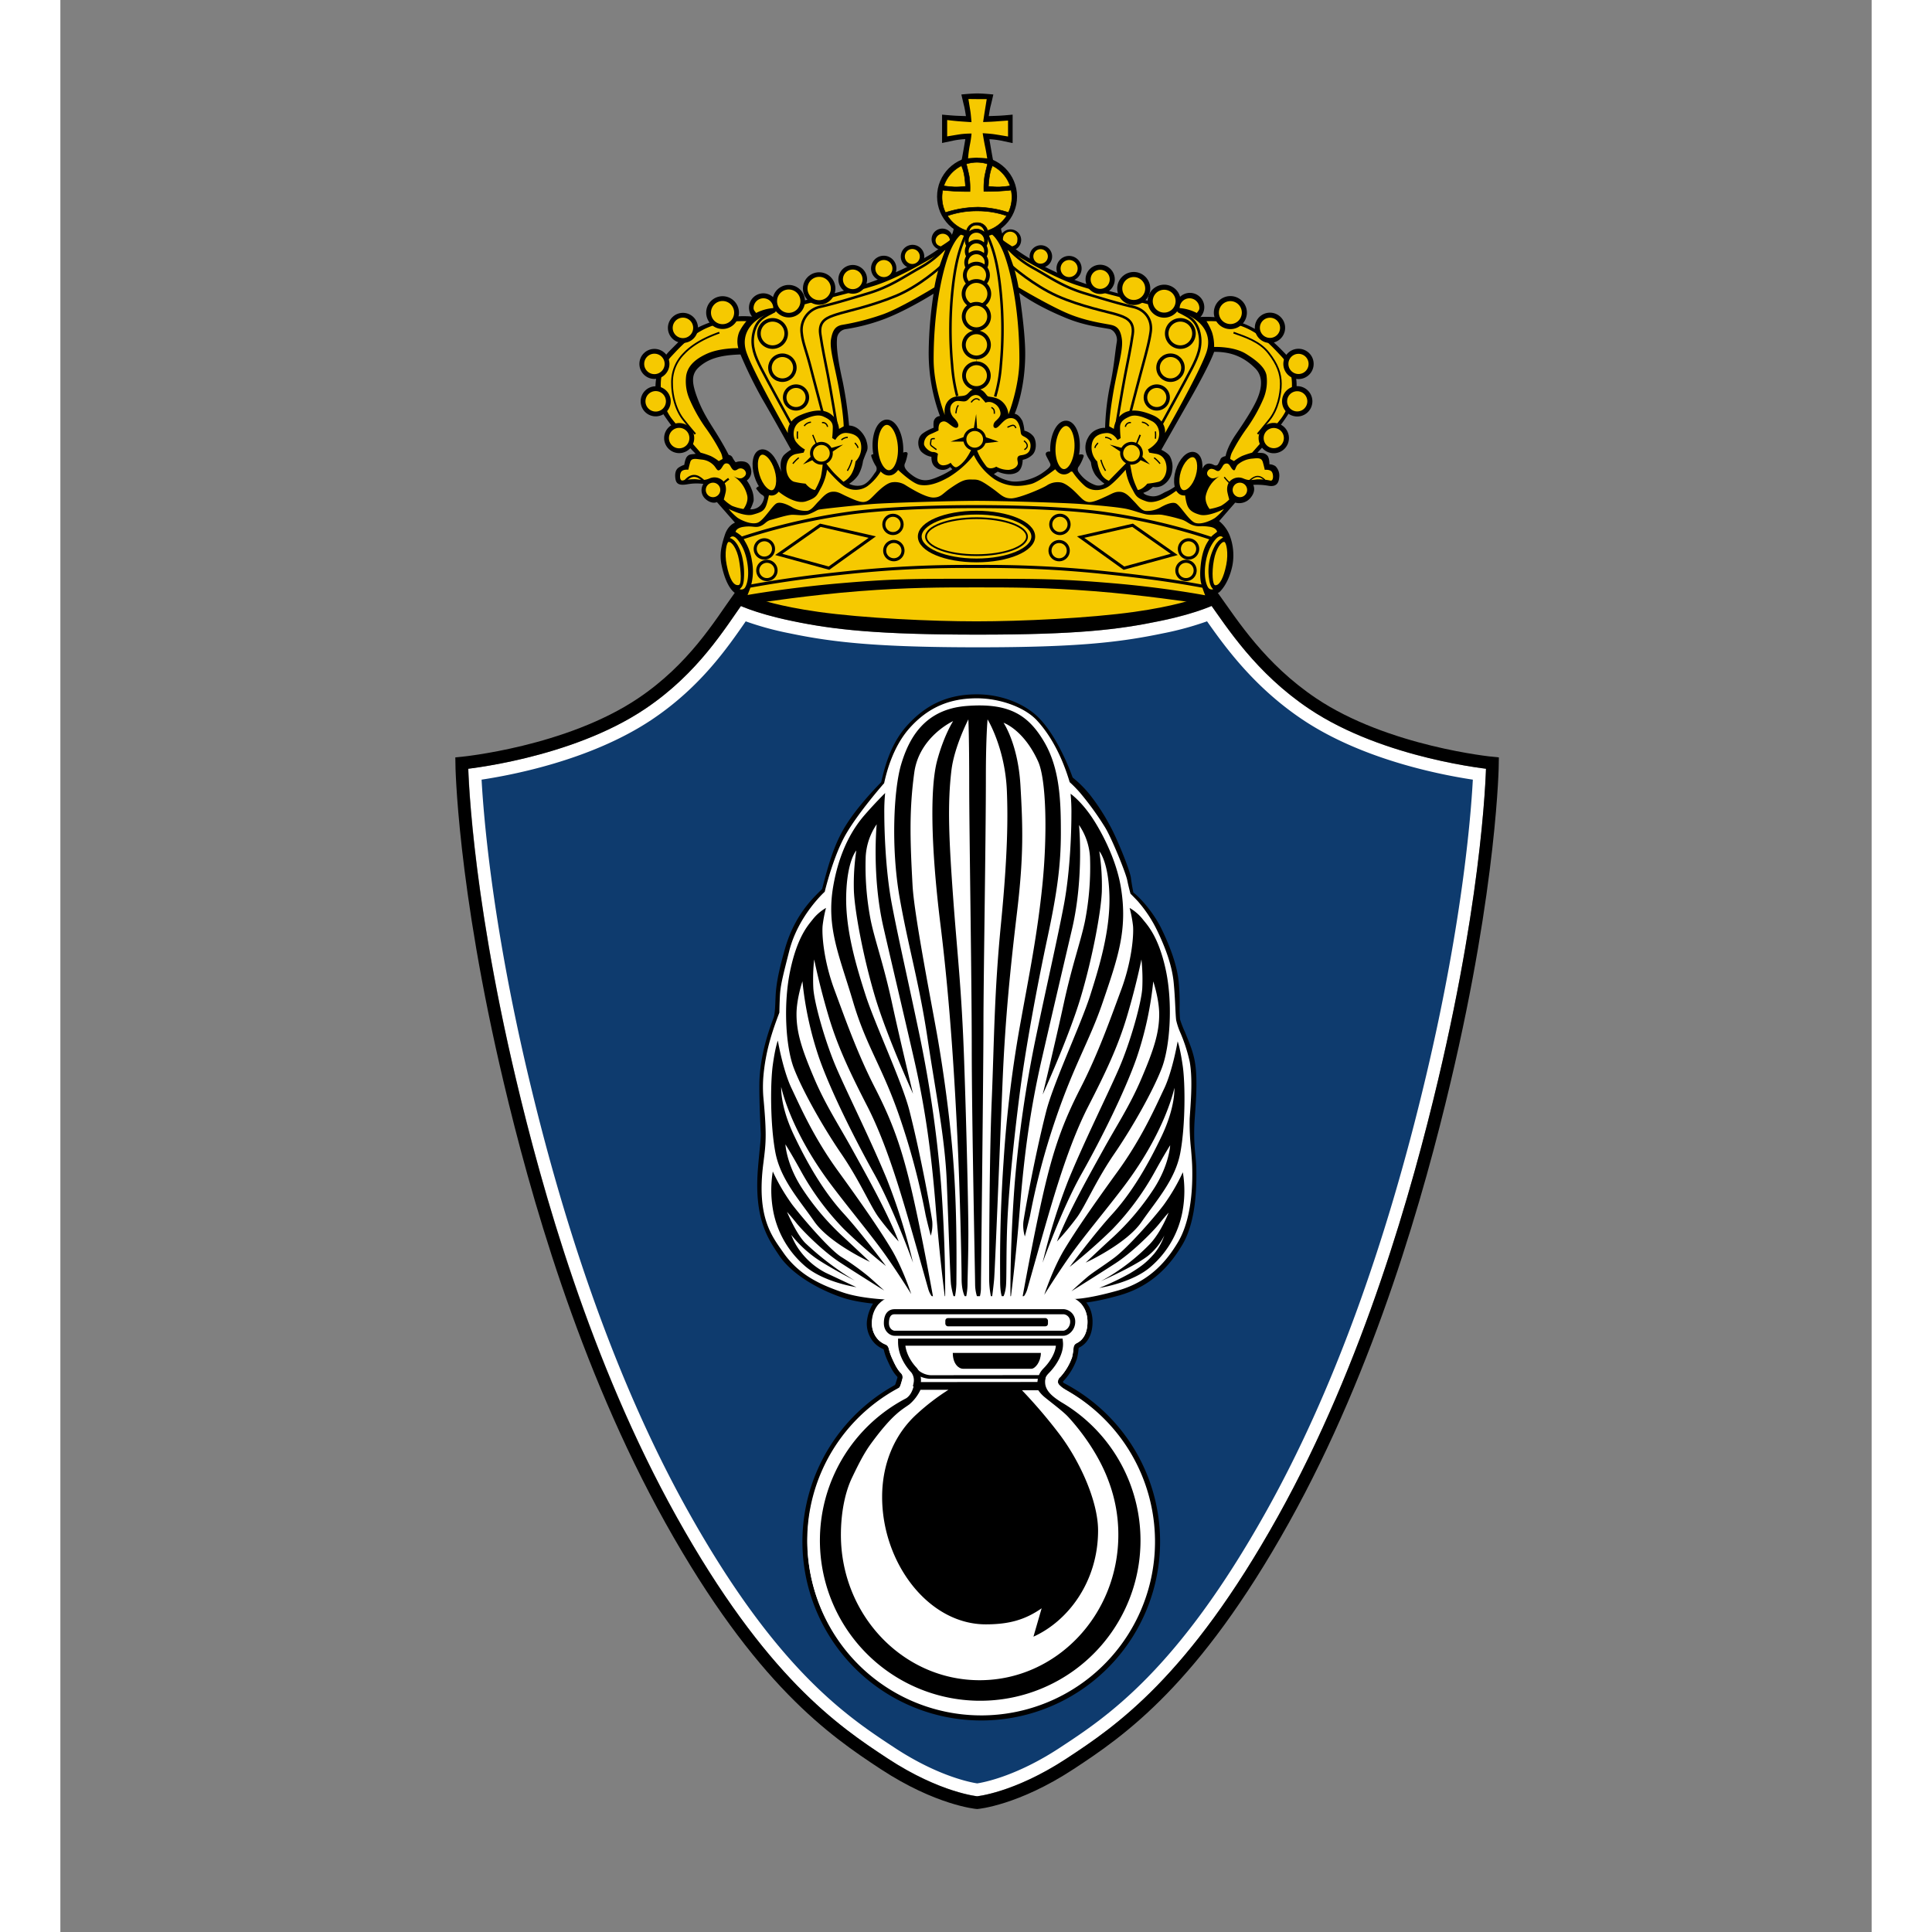 <?xml version="1.0" encoding="UTF-8" standalone="no"?>
<svg xmlns="http://www.w3.org/2000/svg" data-name="art 1" height="830" id="art_1" viewBox="150 100 750 800" width="830">
  <rect x="150" y="100" width="750" height="800" fill="#808080" stroke="none"/>
  <defs>
    <style>.cls-1,.cls-3,.cls-4,.cls-6{fill:#fff;}.cls-2{fill:#0e3b6e;}.cls-2,.cls-3,.cls-5{stroke:#fff;}.cls-2,.cls-5{stroke-width:5.25px;}.cls-23,.cls-24,.cls-3{stroke-width:0.52px;}.cls-10,.cls-11,.cls-12,.cls-14,.cls-15,.cls-16,.cls-17,.cls-18,.cls-19,.cls-20,.cls-21,.cls-22,.cls-23,.cls-24,.cls-25,.cls-26,.cls-27,.cls-28,.cls-29,.cls-30,.cls-4,.cls-6,.cls-7,.cls-8{stroke:#000;}.cls-25,.cls-4,.cls-6{stroke-width:2.1px;}.cls-13,.cls-20,.cls-21,.cls-22,.cls-23,.cls-28,.cls-30,.cls-5,.cls-7,.cls-8{fill:none;}.cls-5,.cls-6,.cls-7,.cls-8{stroke-linecap:square;stroke-miterlimit:2;}.cls-7{stroke-width:2.94px;}.cls-8{stroke-width:5.25px;}.cls-10,.cls-11,.cls-12,.cls-14,.cls-15,.cls-16,.cls-17,.cls-18,.cls-19,.cls-24,.cls-25,.cls-26,.cls-27,.cls-29,.cls-9{fill:#f6c900;}.cls-10,.cls-30{stroke-width:1.41px;}.cls-11{stroke-width:0.21px;}.cls-12{stroke-width:1.57px;}.cls-14{stroke-width:0;}.cls-15{stroke-width:1.89px;}.cls-16{stroke-width:1.47px;}.cls-17{stroke-width:1.99px;}.cls-18,.cls-28{stroke-width:1.26px;}.cls-19,.cls-20{stroke-width:1.05px;}.cls-21,.cls-29{stroke-width:0.73px;}.cls-22{stroke-width:0.84px;}.cls-26{stroke-width:2.2px;}.cls-27{stroke-width:0.64px;}</style>
  </defs>
  <title>KMar</title>
  <circle cx="529.58" cy="181.4" r="16.56"/>
  <path d="M510.76,199.09a4.42,4.42,0,1,1,4.41,4.41A4.42,4.42,0,0,1,510.76,199.09Z"/>
  <path d="M498,206.24a4.86,4.86,0,1,1,4.86,4.86A4.87,4.87,0,0,1,498,206.24Z"/>
  <path d="M485.68,211.14a5.25,5.25,0,1,1,5.25,5.25A5.26,5.26,0,0,1,485.68,211.14Z"/>
  <path d="M435.14,227.4a5.94,5.94,0,1,1,5.94,5.94A5.93,5.93,0,0,1,435.14,227.4Z"/>
  <path d="M543.44,203.78a4.4,4.4,0,1,1,4.4-4.39A4.4,4.4,0,0,1,543.44,203.78Z"/>
  <path d="M556,210.87a4.66,4.66,0,1,1,4.66-4.65A4.66,4.66,0,0,1,556,210.87Z"/>
  <path d="M567.68,216.37a5.2,5.2,0,1,1,5.19-5.2A5.2,5.2,0,0,1,567.68,216.37Z"/>
  <path d="M617.74,233.15a5.94,5.94,0,1,1,5.93-5.93A5.93,5.93,0,0,1,617.74,233.15Z"/>
  <path class="cls-1" d="M624.73,298.77a7.59,7.59,0,0,0-2,3.71,15.62,15.62,0,0,0-.83,5.38,9.82,9.82,0,0,0,1.74,3.67s-5.59-.7-5.5-5.11c0-.95.13-1.18,1-1.71s1.58-1.7,2.1-2.23-1.83-1.27-1.83-1.27a31.37,31.37,0,0,0,2.62-6.29A4.64,4.64,0,0,0,624.73,298.77Z"/>
  <path class="cls-1" d="M453.69,301.85a18.46,18.46,0,0,0,4,.59s1.83,2,2.62,2.1S459,306,456.58,306c-2,0-3.87-1.18-4.79-1.57a11.87,11.87,0,0,1-3.19-2.15,11.72,11.72,0,0,0,.31-1.92,13.05,13.05,0,0,0-.33-4.26C449.3,300,451.18,301,453.69,301.85Z"/>
  <path d="M523.29,358.76c-19.24,0-25.89,1-49-2.1-28.33-3.85-39.18-7.7-39.18-7.7l-5.6-3.32s-3.67-1.68-5.75-11.78c-.91-4.46,0-8.16,1.38-12.36s4.2-5.07,4.2-5.07l-7.48-8.53c-1.44.66-3.36,0-4.81-1.35a4.83,4.83,0,0,1-.79-6.17,21.28,21.28,0,0,0-6.51.13c-3.85.7-4.79-.4-5.07-2.27-.35-2.27.17-3.76,1.22-4.55a9.55,9.55,0,0,1,2.45-1.22s.31-2.58,1.22-3.5,1.4-.79,3.5-1.05a112.15,112.15,0,0,1-13.64-16.79c-5-7.52-3.61-19.39,2.89-25.89,6.29-6.29,8.65-9.18,19.15-12.59a38.62,38.62,0,0,1,16.44-1.4s0-2.19,15-5.68c11.71-2.73,28.34-5.78,46.88-14.61,17-8.08,19.24-12.59,19.94-15.39s3.15-26.94,3.15-26.94v-.87c.43-1.66,1.84-10.15,1.84-10.15a31.6,31.6,0,0,0-4.9.6l-4.73,1V147.47s3.69.34,5.33.43,4.55.17,4.55.17-.43-2.92-.77-4.21-1.12-4.73-1.12-4.73,4-.43,6.62-.43,6.62.43,6.62.43-.77,3.44-1.12,4.73-.77,4.21-.77,4.21,2.92-.09,4.55-.17,5.33-.43,5.33-.43v11.78l-4.72-1a31.6,31.6,0,0,0-4.9-.6s1.39,8.49,1.83,10.15v.87s2.45,24.14,3.15,26.94,2.61,7.16,19.41,15.57c16.09,8,31,10.67,48.8,15.21,15,3.82,13.65,4.9,13.65,4.9a44.71,44.71,0,0,1,16.79,2.1c9.09,3.15,14.51,8.48,19,13.2s6.83,15.48,1.58,24.14c-4.69,7.74-13.21,16.71-13.21,16.71,1.7.21,2.74-.16,4.07,1.18.92.92.88,3.63.88,3.63a4.71,4.71,0,0,1,2.49.78,5.44,5.44,0,0,1,1.57,4.59c-.17,1.93-.83,4.1-4.33,3.55a27.74,27.74,0,0,0-6.43-.4c.79,1.71.4,3.81-1.53,5.82a6.1,6.1,0,0,1-5.94,1.53l-6.65,7.65a14.59,14.59,0,0,1,4.5,6.3,23,23,0,0,1,1,12.07c-1.66,8-5.46,11.1-5.46,11.1l-2.49,1.32s-13.56,5.86-41.2,9.7-37.43,1.84-56.67,1.84ZM491.45,232A79.79,79.79,0,0,1,475,236.32a4.21,4.21,0,0,0-3.41,3.94c-.34,4.07.61,9.88,2.36,17.75a166,166,0,0,1,2.63,18.19,6.6,6.6,0,0,1,4,1.58,10.93,10.93,0,0,1,3,4.19c.7,2.1.88,3.68.35,4.9-1,2.3-1.57,4-1.57,4a16.23,16.23,0,0,1-1.93,5.78,12.31,12.31,0,0,1-3.84,3.67,7.8,7.8,0,0,0,5.11.66c2.93-.66,5-4.51,5.73-5.38a2.21,2.21,0,0,0,.35-2.45,16.76,16.76,0,0,1-1.92-4c-.51-1.41,1.05-1,1.92-.88a31.49,31.49,0,0,1-.18-6.82c.35-3.67.88-4.37,2.28-6.12s3.23-1.5,4.72-.18a10.92,10.92,0,0,1,3.5,6.12,47.74,47.74,0,0,1,.52,6.3c1.05-.52,2.63-.7,2.1.88a17.54,17.54,0,0,1-.87,3.14c-.53,1.05-.86,2.38,2.71,5.08,4.63,3.5,7.7,2.18,12.07.26a35.73,35.73,0,0,0,4.72-2.62l-.92-.92a4.59,4.59,0,0,1-6,.13c-1.52-1.12-1.75-2.8-1.75-4.37a7.79,7.79,0,0,1-4.16-2.1c-1.44-1.45-2.13-5.51.49-7.52a19.2,19.2,0,0,1,4.59-2.41s-.26-2.41.26-3.28a2.81,2.81,0,0,1,2.36-1.57,75.12,75.12,0,0,1-4.66-27.38,171.14,171.14,0,0,1,2-23.26S500.87,228.38,491.45,232Zm55.62-10.67s2.45,15.57,2.45,25c0,15.48-4.37,25-4.37,25,1.75.35,2.67,2.06,3.19,2.93a16.3,16.3,0,0,1,.83,4.07,6.84,6.84,0,0,1,3.68,2.27c1.31,1.58,1.57,5.6-.18,7.53a7.76,7.76,0,0,1-4.2,2.27c0,1.57-.5,4.06-2.1,5.07-3.32,2.1-8.22-.17-8.22-.17l-1.61,1a18.25,18.25,0,0,0,7.21,3c2.57.41,8.31-.26,13-3.54,3.66-2.57,3.45-3.11,2.93-4.16s-1.4-2.62-1.58-3.14c-.52-1.58,1.58-1.75,2.63-1.23a24.14,24.14,0,0,1,.52-6,8.58,8.58,0,0,1,3.67-5.59c1.58-1.23,3-.86,4.2,1.05a8.9,8.9,0,0,1,1.75,5.59,56.88,56.88,0,0,0,0,6.13c.88-.18,3.3-.71,2.8.7a16.76,16.76,0,0,1-1.92,4,1.9,1.9,0,0,0-.18,2.27,14,14,0,0,0,6.82,5.42,4.2,4.2,0,0,0,3.94-.52,16.83,16.83,0,0,1-3.81-3.67,11.49,11.49,0,0,1-1.77-5.08c-.26-.91-1.51-2.14-2-4a8.11,8.11,0,0,1,.79-6.29,7.17,7.17,0,0,1,4.06-3.54,6.83,6.83,0,0,1,3-.53,101.2,101.2,0,0,1,1.92-17c1.75-7.87,2.1-13.7,2.93-18.71.4-2.36-1.18-4.9-3.14-5.25-5.06-.9-11.33-1.66-19-5C552.89,226,547.07,221.28,547.07,221.28Zm63.32,73.42a8.2,8.2,0,0,1-3.85,6.16,5.78,5.78,0,0,1-4.11.7,19.12,19.12,0,0,1-2,1.58,10.56,10.56,0,0,1-2,.87s.44,1,3.2,1.4,4.58-1.14,5.94-1.75a18.36,18.36,0,0,0,4-2.27c.26-.39,0-.79-.18-2.76a10.2,10.2,0,0,1,1-4.32,12.44,12.44,0,0,1,2.8-4.11c1.47-1.56,2.58-2.59,4.55-1.93s1.18.18,1.57,1.75,1.23,5.07,1.23,5.07.69-3.5,3.49-3.15c1.57.2,1.71,1,2.89.66.44-.13,1.09-1.66,1.49-2.58s2.1-1.22,2.1-1.22.43-3.42,4.19-8.92c2.52-3.69,6.67-9.79,8.75-14.43,2.62-5.86,2.1-10.24-.7-13-5.45-5.44-11-6.82-17-6.82,0,0-1.4,4.64-10.14,19.94-4.38,7.66-11.72,20.64-11.72,20.64s2.65,1.22,3.5,2.63A8.94,8.94,0,0,1,610.39,294.7Zm-176.13,4.24a14.51,14.51,0,0,1,1.92,3.5,10.72,10.72,0,0,1,.88,4.9,16.44,16.44,0,0,1-1.4,3.49s4.37.53,5.68-4.41c.24-.92-.13-1.18-1-1.71s-1.57-1.7-2.1-2.23,1.14-1.27,1.14-1.27a14.62,14.62,0,0,0-1.05-3.67,14.9,14.9,0,0,1-.7-5.07l-.35.87a11,11,0,0,1,0-3.14,4.58,4.58,0,0,1,3-3.5c2-.66,3.09.72,4.55,2.27a22.77,22.77,0,0,1,3.76,6.52s-1.31-4.6,1.1-7.18a17.38,17.38,0,0,1,2.84-2.14s-7.61-13.73-12.07-21.34a182.1,182.1,0,0,1-8.85-18.1c-8.53.26-13.37,1.82-17.18,5.23-3.32,3-3,6.58-.64,12.87,2.48,6.49,5.2,10.23,8.35,15.35s4.59,8.13,4.59,8.13a2.09,2.09,0,0,1,1.57,1.05,9.58,9.58,0,0,0,1.31,2,6.75,6.75,0,0,1,3.55-.26c2,.39,2.75,2.1,2.93,3.85A4.47,4.47,0,0,1,434.26,298.94Z"/>
  <path class="cls-2" d="M529.63,841.12c2.62-.36,16.75-2.82,35.61-15.19,19.64-12.89,49.32-32.37,86.62-99.27,27-48.4,49.24-109,66.12-180.21,15.72-66.25,19-111.74,19.63-125.87-12.59-1.74-46.55-7.8-72-24.93-20.15-13.55-32-30.37-39.8-41.53a125.12,125.12,0,0,1-19.87,5.58c-17.77,3.7-35.14,5.71-76,5.71-41.74,0-60-2.1-77.3-5.71a124.76,124.76,0,0,1-19.86-5.57l-.77,1.11c-7.95,11.52-18.84,27.29-38.34,40.41-25.48,17.13-59.44,23.19-72,24.93.66,14.13,3.92,59.62,19.63,125.87,16.88,71.17,39.13,131.81,66.12,180.21,37.3,66.9,67,86.38,86.63,99.27C512.92,838.32,527.06,840.76,529.63,841.12Z"/>
  <path class="cls-3" d="M571.9,637.79a94.44,94.44,0,0,0,16-3.37c13.89-3.92,20.83-13.26,24.84-19.94,4.24-7.07,6.29-17.84,5.94-31.14-.05-2.14-.27-4.78-.5-7.58a98.6,98.6,0,0,1-.55-12.64s0,0,.18-2.61c.41-5.79,1-14.55-.18-20.89a65.93,65.93,0,0,0-3.78-11.77,28.38,28.38,0,0,1-1.81-5.37c-.16-1.22-.24-3-.35-5.26-.14-2.91-.31-6.53-.7-10.49-.75-7.41-3.68-14.8-6.72-21.16a54.24,54.24,0,0,0-7.87-12.07c-.58-.7-3.28-3.41-3.28-3.41s-.78-2.76-1.37-5.68-6.27-17-9.1-21.69a122,122,0,0,0-10.25-14.22,51,51,0,0,0-4.46-4.59c-3.54-11.93-8.68-20.32-13.62-25.62s-15.06-9.1-24.84-9.1c-11,0-20.06,3.59-27.91,12.42-7,7.92-9.56,18.62-10.46,22.74-.43.47-10.67,12.17-15.85,21.16s-8.61,23.19-8.75,23.79h0s-10.94,9.8-14.68,24.46c-2.42,9.48-3.4,13.36-3.75,17-.25,2.59-.35,8.57-.35,8.57-3,7.87-5.77,16.09-6.65,26.79a54.13,54.13,0,0,0,0,8c1.57,16.75,1,19.63,0,27.77-2.9,22.47,3.73,30.23,8.29,36.82,6.67,9.62,16,13.49,24.49,16.44A66.44,66.44,0,0,0,489.53,638l-1.27,1.1a16.12,16.12,0,0,0-3.3,8.57,10.78,10.78,0,0,0,3,7.9,9.85,9.85,0,0,0,3.08,2.06,1.55,1.55,0,0,1,.92,1.06,21,21,0,0,0,1.17,3.59c1.14,2.57,2.31,5.22,4.08,7a1.56,1.56,0,0,1,.36,1.59l-.35,1.13c-.43,1.44-.57,1.87-.93,2.24a1.53,1.53,0,0,1-.38.29,73,73,0,1,0,69.06-.92,1.57,1.57,0,0,1-.27-2.61l.21-.18-.12.11a24.93,24.93,0,0,0,5.1-8.55,22.56,22.56,0,0,0,.66-4.05,1.56,1.56,0,0,1,.86-1.26,8.52,8.52,0,0,0,2.07-1.49c1.89-1.89,2.85-4.65,2.85-8.2a13,13,0,0,0-1.19-5.57,19.18,19.18,0,0,0-2.42-3.39Z"/>
  <path class="cls-4" d="M572.74,638.4a19.18,19.18,0,0,1,2.42,3.39,13,13,0,0,1,1.19,5.57c0,3.55-1,6.31-2.85,8.2a8.52,8.52,0,0,1-2.07,1.49,1.56,1.56,0,0,0-.86,1.26,22.56,22.56,0,0,1-.66,4.05,24.93,24.93,0,0,1-5.1,8.55l.12-.11-.21.18a1.57,1.57,0,0,0,.27,2.61,73,73,0,1,1-69.06.92,1.53,1.53,0,0,0,.38-.29c.36-.37.5-.8.93-2.24l.35-1.13a1.56,1.56,0,0,0-.36-1.59c-1.77-1.81-2.94-4.46-4.08-7a21,21,0,0,1-1.17-3.59,1.55,1.55,0,0,0-.92-1.06,9.85,9.85,0,0,1-3.08-2.06,10.78,10.78,0,0,1-3-7.9,16.12,16.12,0,0,1,3.3-8.57"/>
  <rect class="cls-1" height="7" width="71.01" x="495.74" y="650.16"/>
  <path d="M557.92,669.4c-1,1.05,2.16,1.4,2.51,3.5s3.22,4.17,5.6,5.68c5.77,3.68,14.66,8.85,22.39,20.9,10.14,15.83,13.78,25,12,48.89-1,13.91-11.54,30.7-25.19,43.55s-33.06,15.48-45.39,15.48-36.2-6.29-48.27-20.72S461.35,757,461.35,740a70.64,70.64,0,0,1,14.43-43c10-12.86,19.15-17.06,21.51-18.37s3.41-5,3.94-7.08c.35-1.42.18-5.3,2.82-5.42a8.69,8.69,0,0,0,6.29,3.32Z"/>
  <path class="cls-1" d="M569.32,637.92s5.12.3,18.61-3.5c13.89-3.92,20.83-13.26,24.84-19.94,4.24-7.07,6.29-17.84,5.94-31.14-.05-2.14-.27-4.78-.5-7.58a98.6,98.6,0,0,1-.55-12.64s0,0,.18-2.61c.41-5.79,1-14.55-.18-20.89a65.93,65.93,0,0,0-3.78-11.77,28.38,28.38,0,0,1-1.81-5.37c-.16-1.22-.24-3-.35-5.26-.14-2.91-.31-6.53-.7-10.49-.75-7.41-3.68-14.8-6.72-21.16a54.24,54.24,0,0,0-7.87-12.07c-.58-.7-3.28-3.41-3.28-3.41s-.78-2.76-1.37-5.68-6.27-17-9.1-21.69a122,122,0,0,0-10.25-14.22,51,51,0,0,0-4.46-4.59c-3.54-11.93-8.68-20.32-13.62-25.62s-15.06-9.1-24.84-9.1c-11,0-20.06,3.59-27.91,12.42-7,7.92-9.56,18.62-10.46,22.74-.43.47-10.67,12.17-15.85,21.16s-8.61,23.19-8.75,23.79h0s-10.94,9.8-14.68,24.46c-2.42,9.48-3.4,13.36-3.75,17-.25,2.59-.35,8.57-.35,8.57-3,7.87-5.77,16.09-6.65,26.79a54.13,54.13,0,0,0,0,8c1.57,16.75,1,19.63,0,27.77-2.9,22.47,3.73,30.23,8.29,36.82,6.67,9.62,16,13.49,24.49,16.44,9,3.11,22.18,3.15,22.74,3.15"/>
  <path d="M465.43,468.08c2.62-10.32,4.95-18,8.92-24.84,5.3-9.18,15.11-18.88,15.54-19.36,1.07-4.59,3.36-15.18,10.43-23.14,8.28-9.31,17.55-13.23,29.19-13.23,10.32,0,20,4,25.64,9.73,8.58,8.75,14,24.71,14,24.71a46,46,0,0,1,7.21,7.21,86.72,86.72,0,0,1,8.09,12.42c2.92,5.17,8.42,18.65,8.84,21.95.34,2.76,1,6,1,6a39.25,39.25,0,0,1,3.94,3.8,52.46,52.46,0,0,1,7.3,10.42c3.2,6.47,6.76,15,7.53,22.73a91,91,0,0,1,.39,10.4,50.8,50.8,0,0,0,.18,5.25,43.28,43.28,0,0,0,2.05,5.25c1.35,3.41,3.15,7.31,4,11.8,1.25,6.62.62,15.54.2,21.44l-.17,2.53a86.19,86.19,0,0,0,0,12.28c.23,2.83.58,5.62.64,7.82.36,13.7-1.38,24.86-5.82,32.27-4.2,7-11.46,16.76-26.07,20.88-13.84,3.9-19,3.24-19.27,3.23l.09-1.75s5.12.3,18.61-3.5c13.89-3.92,20.83-13.26,24.84-19.94,4.24-7.07,6.29-17.84,5.94-31.14-.05-2.14-.27-4.78-.5-7.58a98.6,98.6,0,0,1-.55-12.64s0,0,.18-2.61c.41-5.79,1-14.55-.18-20.89a65.93,65.93,0,0,0-3.78-11.77,28.38,28.38,0,0,1-1.81-5.37c-.16-1.22-.24-3-.35-5.26-.14-2.91-.31-6.53-.7-10.49-.75-7.41-3.68-14.8-6.72-21.16a54.24,54.24,0,0,0-7.87-12.07c-.58-.7-3.28-3.41-3.28-3.41s-.78-2.76-1.37-5.68-6.27-17-9.1-21.69a122,122,0,0,0-10.25-14.22,51,51,0,0,0-4.46-4.59c-3.54-11.93-8.68-20.32-13.62-25.62s-15.06-9.1-24.84-9.1c-11,0-20.06,3.59-27.91,12.42-7,7.92-9.56,18.62-10.46,22.74-.43.47-10.67,12.17-15.85,21.16s-8.61,23.19-8.75,23.79h0s-10.94,9.8-14.68,24.46c-2.42,9.48-3.4,13.36-3.75,17-.25,2.59-.35,8.57-.35,8.57-3,7.87-5.77,16.09-6.65,26.79a54.13,54.13,0,0,0,0,8c1.57,16.75,1,19.63,0,27.77-2.9,22.47,3.73,30.23,8.29,36.82,6.67,9.62,16,13.49,24.49,16.44,9,3.11,22.18,3.15,22.74,3.15v2.1c-.58,0-14.11,0-23.43-3.27-8.82-3.05-20.17-9.19-25.55-17.26-4.62-6.94-10.47-15.16-8.74-36.22.64-7.78,1.27-12.26,1.15-14.36-.26-4.72-.78-17.31-.52-22.56.51-10.23,3.76-19.88,5.77-25.1.88-2.27.7-7.87,1.05-11.37.37-3.7,1.08-8.1,3.81-17.66C454.37,477.87,462.8,470.88,465.43,468.08Z"/>
  <path d="M479.62,633s-14-2.1-21.68-9.1A39.65,39.65,0,0,1,445,600.49a47.38,47.38,0,0,1,0-15.4A82,82,0,0,0,453,598.74c4.55,5.94,15.39,18.54,20.29,21.69a106.14,106.14,0,0,1,11.19,8c2.45,2.1,6.65,5.95,6.65,5.95s-11.2-7-18.19-11.55-15.39-12.94-18.19-16.44-3.85-4.55-3.85-4.55,3.78,9.17,7.69,13a120.63,120.63,0,0,0,20.3,15.39s-12-6.21-16.8-9.79a49.54,49.54,0,0,1-9.44-9.1,26.37,26.37,0,0,0,3.69,6.73,30.68,30.68,0,0,0,10.65,9C472,629.42,479.62,633,479.62,633Z"/>
  <path d="M485.22,622.52s-16.79-7.69-23.09-16.79-14-17.49-16.09-28.68-2.1-28.34-1.05-36,2.1-10.15,2.1-10.15,2.1,12.24,5.6,19.59,9.09,20.29,19.24,34.28,17.14,24.14,22,32.19,8.39,18.89,8.39,18.89-4.55-7.35-10.14-15.39S477.3,601.36,469.48,591c-17.49-23.09-21-40.93-21-40.93s-.53,7.78,5.25,19.94c6.64,14,13.29,24.49,20.64,32.53s17.49,21.69,17.49,21.69a226.81,226.81,0,0,1-17.49-15.39,111.42,111.42,0,0,1-17.84-24.14c-3.85-7-6.3-10.84-6.3-10.84s.35,8,6.65,17.84a105.89,105.89,0,0,0,17.49,20.64C478.58,616.23,485.22,622.52,485.22,622.52Z"/>
  <path d="M510.41,611.68s-1.05-3.85-2.1-8.4a292.94,292.94,0,0,0-10.5-39.88c-7.34-21.68-14-29.73-19.58-48.62s-11.2-30.6-8.2-47.84c2.73-15.74,8.81-24.61,12.85-29.3,4.38-5.07,8.64-9.27,8.64-9.27a76,76,0,0,0-.35,8.4c0,5.6.35,23.09,3.15,37.78s6.64,31.13,11.54,54.57a504.1,504.1,0,0,1,8.75,60.52c2.1,27.64,1.75,48.28,1.75,48.28s-2.1-15.4-3.85-37.43-4.2-40.93-9.1-62.27-8.66-37.1-12.59-54.22c-4.9-21.34-2.8-42.68-2.8-42.68a26.22,26.22,0,0,0-4.55,13.29,116.66,116.66,0,0,0,2.1,26.59c1.75,8.39,5.25,17.84,8.75,33.93s8.74,37.78,8.74,37.78-10.84-23.79-15.74-40.23-8.39-35.33-8.74-43.73a93.82,93.82,0,0,1,1-16.79s-3.84,4.2-4.19,18.54,4.19,29.39,8,41.28,15.18,36.09,18.19,47.93c4.9,19.24,9.1,43,9.45,45.82A15.8,15.8,0,0,1,510.41,611.68Z"/>
  <path d="M580.15,633.32s14-2.09,21.69-9.09a39.68,39.68,0,0,0,12.95-23.44,47.33,47.33,0,0,0,0-15.39,81.68,81.68,0,0,1-8,13.64c-4.55,6-15,17.71-20.29,21.69-4.66,3.49-8.74,5.95-11.19,8s-6.65,5.94-6.65,5.94,11.19-7,18.19-11.54,15.39-12.94,18.19-16.44,3.85-4.55,3.85-4.55-3,7.92-7.7,12.94a83.88,83.88,0,0,1-20.29,15.4s13.34-5.86,19.22-10.28a25.4,25.4,0,0,0,7-8.61,24.42,24.42,0,0,1-4.22,7.58c-2.71,3-4.37,4.7-10.12,8.16A108.25,108.25,0,0,1,580.15,633.32Z"/>
  <path d="M574.56,622.83s16.79-7.7,23.08-16.79,14-17.49,16.1-28.69,2.1-28.33,1-36-2.1-10.14-2.1-10.14-2.1,12.24-5.6,19.59-9.1,20.29-19.24,34.28-17.14,24.14-22,32.18-8.39,18.89-8.39,18.89,4.54-7.34,10.14-15.39,14.92-19.06,22.74-29.38c17.49-23.09,21-40.93,21-40.93s.52,7.78-5.25,19.94c-6.65,14-13.29,24.48-20.64,32.53s-17.49,21.69-17.49,21.69a229.3,229.3,0,0,0,17.49-15.39,112,112,0,0,0,17.84-24.14c3.85-7,6.3-10.85,6.3-10.85s-.35,8-6.65,17.85a106.2,106.2,0,0,1-17.49,20.64C581.2,616.53,574.56,622.83,574.56,622.83Z"/>
  <path d="M562.66,614.08a118.61,118.61,0,0,0,8.4-10.14c3.5-4.9,7.69-15,15.39-26.24s16.09-26.23,19.59-35.33,4.61-26.89,1.73-40.53c-2.94-13.87-7.59-18.7-9.43-21a19.28,19.28,0,0,0-5.59-4.89,52.36,52.36,0,0,1,1.4,7.34c.35,3.5-.35,14.34-4.9,26.59s-9.45,26.23-16.79,40.58-11.2,25.18-15.39,43.38-8.75,43.72-8.75,43.72a9.55,9.55,0,0,0,2.1-3.85c.7-2.44,6.65-23.78,9.79-34.28s8.4-27.63,15.4-41.28,12.24-24.48,16.09-37.43,5.94-23.44,5.94-23.44a77.56,77.56,0,0,1,.35,11.9c-.35,6-4.89,22.39-9.79,33.58s-14,29.39-20.64,45.48a248.8,248.8,0,0,0-10.84,34.63s8-22.39,16.09-36.73,18.09-34.43,22.89-48.23a142.82,142.82,0,0,0,6.84-31.53S605,513.68,605,520c0,7.74-2.29,14.74-7.35,26.59-4.72,11.1-10.14,19.24-15.74,29.38S567.56,601.49,562.66,614.08Z"/>
  <path d="M497.12,614.08a118.61,118.61,0,0,1-8.4-10.14c-3.5-4.9-7.7-15-15.39-26.24s-16.09-26.23-19.59-35.33-4.41-26.89-1.52-40.53c2.93-13.87,7.38-18.7,9.21-21a19.39,19.39,0,0,1,5.6-4.89,52.36,52.36,0,0,0-1.4,7.34c-.35,3.5.35,14.34,4.9,26.59s9.44,26.23,16.79,40.58,11.19,25.18,15.39,43.38,8.75,43.72,8.75,43.72a9.55,9.55,0,0,1-2.1-3.85c-.7-2.44-6.65-23.78-9.8-34.28s-8.39-27.63-15.39-41.28-12.24-24.48-16.09-37.43-5.95-23.44-5.95-23.44a77.56,77.56,0,0,0-.35,11.9c.35,6,4.9,22.39,9.8,33.58s14,29.39,20.64,45.48a250.36,250.36,0,0,1,10.84,34.63S495,600.44,487,586.1s-18.09-34.43-22.89-48.23a142.82,142.82,0,0,1-6.84-31.53s-2.47,7.34-2.45,13.64c0,7.74,2.29,14.74,7.34,26.59,4.73,11.1,10.15,19.24,15.74,29.38S492.22,601.49,497.12,614.08Z"/>
  <path d="M549.37,612s1-3.85,2.1-8.4A293.44,293.44,0,0,1,562,563.71c7.84-23.13,14.15-32.66,19.59-48.62,6.36-18.65,10.37-30.09,7.59-47.36-2-12.64-8.93-24.83-12.46-29.91-4.46-6.43-8.42-9.14-8.42-9.14a76,76,0,0,1,.35,8.4c0,5.59-.35,23.08-3.15,37.78s-6.65,31.13-11.54,54.57A502.06,502.06,0,0,0,545.17,590c-2.1,27.63-1.75,48.27-1.75,48.27s2.1-15.39,3.85-37.43,4.2-40.93,9.1-62.27S565,501.42,569,484.3c4.9-21.34,2.8-42.68,2.8-42.68a26.28,26.28,0,0,1,4.55,13.3,116.57,116.57,0,0,1-2.1,26.58c-1.75,8.4-5.25,17.84-8.75,33.94s-8.74,37.78-8.74,37.78,10.84-23.79,15.74-40.23,8.39-35.34,8.74-43.73a93.19,93.19,0,0,0-1.05-16.79s3.85,4.2,4.2,18.54-4.2,29.38-8,41.28-15.18,36.08-18.19,47.92c-4.9,19.24-9.1,43-9.45,45.83A15.8,15.8,0,0,0,549.37,612Z"/>
  <path d="M520.2,637.92a36.59,36.59,0,0,1-1.4-5.95c-.35-2.8-1-23.79-1.75-42.33s-4.54-36.73-8-59.82S501,491.69,497.47,471.4s-2.45-44.43.69-54.92,9.45-22.74,26.94-24.14,25.54,3.5,32.18,14.7,7,24.83,7,37.78-1.4,24.13-5.6,43.72-9.09,45.83-11.54,65.07-4.2,37.08-4.9,50-.35,25.54-.7,29-1.4,4.9-1.4,4.9-1-1.4-1-7-.35-23.79,1.4-49.32a499.2,499.2,0,0,1,7.35-59.47c3.15-17.5,6.65-34.64,8.74-55.28s1.65-43.48-1.74-51.07c-6-13.29-14.35-16.09-14.35-16.09s6,8.74,7,25.89,1.4,29-1.4,52.47-4.9,44.08-6,70.31-3.15,78-3.5,81.86-1,8.4-1,8.4a36.9,36.9,0,0,1-1.05-8.75c0-4.9,0-48.27,1.05-73.46s1-44.43,3.84-73.46,2.88-44.08,2.45-54.93c-.7-17.84-8-29.73-8-29.73s-.7,7.34-.7,23.79c0,26.23-1,83.6-1,102.15s-1.05,107.39-1.05,109.84a14.33,14.33,0,0,1-1,4.9,17.89,17.89,0,0,1-1.4-6.3c0-3.15-1.4-69.62-1.4-98.3s-1.05-89.2-1.05-109.14-.35-26.94-.35-26.94-5.8,11.21-7,21c-1.75,14.34-1,29.38.7,52.82s3.5,37.43,4.55,67.52,1.75,61.92,1.75,71.36-.35,18.54-.35,21.34a26.49,26.49,0,0,1-.7,5.6s-1.75-2.1-1.75-8.05-.7-37.43-1.75-58.77-2.8-53.87-7-87.8-4.2-57.37-1.4-67.87,6.64-16.44,6.64-16.44-14.06,6.43-16.09,21.34c-2.1,15.39-1.77,27.65-.7,46.87.7,12.6,8.4,51.43,10.5,63.67s5.24,33.23,6.64,54.22,1,43.73,1,46.88A33.3,33.3,0,0,1,520.2,637.92Z"/>
  <path class="cls-5" d="M498.9,676.73a69,69,0,1,0,66.92,1.64c-2.38-1.51-5-3.37-5.39-5.47a5,5,0,0,1,1.75-4.55,21.77,21.77,0,0,0,4.2-7,33.8,33.8,0,0,0,.7-7c4.2,0,5.6-3.15,5.6-7s-2.1-8-7.35-8H496c-3.76,0-7.35,3.32-7.35,8.3s3.41,7.09,6.3,7.09a27.91,27.91,0,0,0,1.57,6c1.05,2.36,2.1,4.72,3.41,6a4.4,4.4,0,0,1,1.32,4.72C500.84,673.05,500.46,675.59,498.9,676.73Z"/>
  <path class="cls-1" d="M552.84,777.75c14.44-6.46,26.85-22.87,26.85-44,0-12.2-7.69-29.22-16.68-40.78a212.47,212.47,0,0,0-14.82-17.29h6.75a13.9,13.9,0,0,0,2.8,3c2.79,2.28,7.55,5.82,9.6,8.05,3.87,4.19,12.3,14.38,16.81,26.85a62.62,62.62,0,0,1,3.93,21.95c0,33.25-25.72,60.21-57.44,60.21s-57.44-27-57.44-60.21c0-8.38,1.46-17.06,4.58-23.6s5.28-10.6,7.9-14.18c9.21-12.6,13-14.08,15.92-16.27a17.73,17.73,0,0,0,4.55-6h11.6a92.42,92.42,0,0,0-13.06,10c-8.86,8-14.42,20-14.42,34.39,0,27.38,19.22,52.74,42.92,52.74,9.68,0,16.33-1.91,23.13-6.65l-3.41,11.81"/>
  <path class="cls-6" d="M495.45,643.16h70.06a4.07,4.07,0,0,1,3.67,4.2c0,2.62-2.1,4.71-3.94,4.71H495.45c-1.31,0-3.41-1.3-3.41-4.18S493.09,643.16,495.45,643.16Z"/>
  <rect height="3.41" rx="1.05" ry="1.05" width="42.5" x="516.44" y="645.79"/>
  <path d="M519.53,660.22H556c0,3.67-2.36,6.56-3.93,6.56H523.72C522.15,666.78,519.53,664.94,519.53,660.22Z"/>
  <path class="cls-1" d="M505.76,672.29l.16-2.36a11.86,11.86,0,0,0,4,1h45v1.32Z"/>
  <path class="cls-7" d="M556,673.6c0-3.5,1-4.79,2.49-6.3,2.89-3,5.6-7.59,5.18-11.54H498.34c0,4.49,2.39,8.7,5.2,11.67a6.93,6.93,0,0,1,1.21,5.47"/>
  <path class="cls-8" d="M529.91,360.16c41.28,0,58-2.08,74.88-5.6s22.74-7,22.74-7c7.87,11,19.42,29.26,40.93,43.72C698.9,411.76,743,416,743,416s-.52,49.84-19.94,131.7c-10.66,45-30.72,117.15-66.64,181.56-37.25,66.81-67.65,87.53-88.33,101.1-22.39,14.69-38.48,16.09-38.48,16.09s-16.09-1.4-38.48-16.09C470.42,816.75,440,796,402.77,729.22c-35.91-64.41-56-136.6-66.64-181.56C316.72,465.8,316.19,416,316.19,416s44.08-4.2,74.51-24.67c21.51-14.46,32.36-32.71,40.23-43.72,0,0,5.95,3.49,22.74,7S488.63,360.16,529.91,360.16Z"/>
  <path class="cls-9" d="M529.35,358c18.63,0,46.88-1.31,65.51-3.93,16.72-2.36,24.13-5.25,24.13-5.25s-20.72-3.15-40.93-4.72-34.28-1.57-48.71-1.57h0c-14.43,0-28.51,0-48.71,1.57s-40.93,4.72-40.93,4.72,7.41,2.89,24.13,5.25c18.63,2.62,46.88,3.93,65.51,3.93Z"/>
  <path class="cls-10" d="M619,348.81s-20.72-3.15-40.93-4.72-34.28-1.57-48.71-1.57h0c-14.43,0-28.51,0-48.71,1.57s-40.93,4.72-40.93,4.72"/>
  <path class="cls-9" d="M529.35,261c3.12,0,4,2.88,4.82,3.14s3.32.26,5.25,1.71a7.77,7.77,0,0,1,3.15,5.77s4.54-11.48,4.54-22.76c0-23.09-4.46-39.35-6.83-44.86s-4.46-6.83-4.46-6.83l-1.13.35a9,9,0,0,0-1.05,3.15c-.53,2.45-4.29,9.58-4.29,9.58C528.88,213.41,529.35,261,529.35,261Z"/>
  <path class="cls-9" d="M424.71,306.83a17,17,0,0,0,3.41,2.63,22.7,22.7,0,0,0,4.73,1.31s2.13-2.63,1.57-5.51a13,13,0,0,0-5.77-8.13s2.41,1.41,3.67.78c1.75-.87,1.92-2.1,1.05-3.15a2.2,2.2,0,0,0-3.09-.32c-1.31.78-1.89.06-2.42-.73s-.79-1.83-2.1-1.83-1.57,1.83-2.62,2.62-1.31-.26-2.36-1.57a7.81,7.81,0,0,0-5.25-2.63c-2.36-.26-4.2-.78-4.72,1.05s-.79,3.15-.79,3.15-2.1-.26-2.89.79-.78,3.93.53,3.67a23,23,0,0,1,5.51-.52c2.36.26,3.41.62,5.68-.35a5,5,0,0,1,5.34.87c1.42,1.19,1.57,3.41,1.31,4.72S424.71,306.83,424.71,306.83Z"/>
  <path class="cls-9" d="M434.07,233a20.85,20.85,0,0,0-3,4.53,10.49,10.49,0,0,0-.35,6.64s-7.52-.17-13,2.3c-6.11,2.78-8,5.95-8.57,8.92a18.55,18.55,0,0,0,1.4,10,65.33,65.33,0,0,0,6.47,11.54,78.72,78.72,0,0,1,6.48,10.5,8.07,8.07,0,0,1,.7,2.62l-1.58.88a18.64,18.64,0,0,0-3.32-2.1,36.39,36.39,0,0,0-4.2-1.4s-7.52-8.4-11.89-14-7.53-18-.35-25.72S417.1,232.5,434.07,233Z"/>
  <path class="cls-9" d="M511.9,219a75.39,75.39,0,0,1,1.93-8.22c.87-2.63,2.62-7.35,2.62-7.35s-17,11-29.38,14.87-35.86,9.27-42.51,11.19-13.64,7.7-10.32,16.79,17,33.06,17,33.06-.7-4.9,4.9-7.34,10.32-2.8,13.29-.18a8.34,8.34,0,0,1,3,5.77l1.92-1.05s0-4.19-1.75-14.34-4.2-17.49-3.5-21.69,2.1-5.42,4.37-5.95a100.8,100.8,0,0,0,17.5-4.54C498.7,227.12,511.9,219,511.9,219Z"/>
  <path class="cls-9" d="M529.31,261c-2.8,0-3,2.22-4.84,2.75s-4.1,0-6,1.44c-3.15,2.36-2.23,6.69-2.23,6.69s-4.64-11.74-4.64-23c0-23.09,4.46-39.35,6.82-44.86s4.46-6.83,4.46-6.83l1.13.35a9,9,0,0,1,1,3.15c.53,2.45,4.29,9.58,4.29,9.58C528.61,212.69,529.31,261,529.31,261Z"/>
  <path class="cls-9" d="M528.61,281.91a21.3,21.3,0,0,1-3.15,7.34c-1.31,2.1-3.41,3.94-4.46,4.2s-2.36-1.83-2.36-1.83a5.21,5.21,0,0,1-2.89,1.05,2.42,2.42,0,0,1-2.62-2.37,10.92,10.92,0,0,1,.26-2.36,3.17,3.17,0,0,0-2.1-.78c-1.31,0-3.41-1.84-3.67-3.15a4.34,4.34,0,0,1,2.62-4.2c1.84-.79,3.41-1.58,3.41-1.58s-.33-2.62,1.05-3.41,2.36,0,3.41.79,2.63,2.1,3.41,1.31,0-2.36-1.57-3.93-2.1-4.46-.52-6,2.88-.78,4.72-.78,2.18-1.84,3.67-2.36a2.8,2.8,0,0,1,3.41.78,22.39,22.39,0,0,1,1.84,2.1,3.78,3.78,0,0,1,3.41.26,4.88,4.88,0,0,1,2.62,3.15c.58,1.77-.2,2.69-1.83,4.2-1.13,1-1.31,2.89,0,2.89s3.11-3.52,5.43-4c2.49-.52,3.81,1.05,4.54,3.48.68,2.28,0,3.15,1.57,3.94s3.15,1.83,2.89,4.46-2.1,3.15-3.94,3.41-1.57,1.57-1.31,2.88-1.05,2.89-3.67,3.15a9.88,9.88,0,0,1-5.25-1.31s-2.75,1.67-4.2-.26c-3.15-4.2-4-6.56-4.72-10.23"/>
  <path class="cls-9" d="M465.64,292.4a40.54,40.54,0,0,1-.77,5.23,27.08,27.08,0,0,1-2.38,5.27c-2.1-.26-3.93-2.63-3.93-2.63a32.73,32.73,0,0,1-4.73-.78c-1.83-.53-3.67-3.41-3.14-6.82s2.62-4.46,4.19-4.73,2.89-.52,2.89-.52l.52-1.31a11.77,11.77,0,0,1-3.67-3.15c-1.57-2.1-1.57-6.82,2.1-8.66s6.82-2.89,9.18-1.84,3.94,2.1,3.94,4.46a40.9,40.9,0,0,1-.26,4.46l1.31.79s1.57-3.15,4.72-2.89,5.77,1.58,6,5.51a8.19,8.19,0,0,1-2.37,6.3,14.63,14.63,0,0,1-1.57,5,8.93,8.93,0,0,1-3.41,3.41s-2.52-2.21-3.92-3.7-3.15-3.85-3.15-3.85l-1.33-2.16Z"/>
  <path class="cls-11" d="M515.8,177a14.55,14.55,0,0,1,7.25-8.33l.08,0c1.32,2.8,1.48,6.24,1.67,8.48a31.08,31.08,0,0,1-4.55.27c-2-.09-4.37-.44-4.37-.44Z"/>
  <path class="cls-9" d="M529.4,194.72a6,6,0,0,1,3.13,1.26l0,0a3,3,0,0,0-3.13-2.65h0a2.82,2.82,0,0,0-3,2.5l-.19.19a5.08,5.08,0,0,1,3.13-1.26Z"/>
  <path class="cls-12" d="M529.31,260.69a5.13,5.13,0,1,0-5.12-5.13A5.13,5.13,0,0,0,529.31,260.69Z"/>
  <path class="cls-13" d="M529.31,219a5.44,5.44,0,1,0-5.44-5.43A5.44,5.44,0,0,0,529.31,219Z"/>
  <path class="cls-14" d="M518.33,199.37s.18.16-3.76,2.65c-1.31-.4-2.18-1-2.18-2.65a3,3,0,0,1,5.94,0Z"/>
  <path class="cls-14" d="M502.77,209.31a3.1,3.1,0,1,0-3.1-3.09A3.09,3.09,0,0,0,502.77,209.31Z"/>
  <path class="cls-14" d="M491,214.73a3.53,3.53,0,1,0-3.53-3.53A3.52,3.52,0,0,0,491,214.73Z"/>
  <path class="cls-15" d="M478.1,220.67a5,5,0,1,0-5-5A5,5,0,0,0,478.1,220.67Z"/>
  <circle class="cls-15" cx="464.2" cy="219.47" r="5.78"/>
  <path class="cls-15" d="M451.6,230.49a5.78,5.78,0,1,0-5.78-5.78A5.78,5.78,0,0,0,451.6,230.49Z"/>
  <path class="cls-16" d="M444.91,243.73a5.64,5.64,0,1,0-5.64-5.64A5.63,5.63,0,0,0,444.91,243.73Z"/>
  <circle class="cls-16" cx="448.98" cy="252.26" r="5.16" transform="translate(-62.36 191.02) rotate(-22.5)"/>
  <path class="cls-16" d="M454.62,269.28a4.69,4.69,0,1,0-4.69-4.69A4.69,4.69,0,0,0,454.62,269.28Z"/>
  <path class="cls-17" d="M424.19,235.23a5.79,5.79,0,1,0-5.78-5.78A5.78,5.78,0,0,0,424.19,235.23Z"/>
  <path class="cls-17" d="M407.79,241a5.23,5.23,0,1,0-5.23-5.23A5.23,5.23,0,0,0,407.79,241Z"/>
  <circle class="cls-17" cx="395.98" cy="250.69" r="5.23"/>
  <path class="cls-17" d="M396.51,271.41a5.23,5.23,0,1,0-5.23-5.23A5.23,5.23,0,0,0,396.51,271.41Z"/>
  <path class="cls-17" d="M406.22,286.63A5.23,5.23,0,1,0,401,281.4,5.23,5.23,0,0,0,406.22,286.63Z"/>
  <path class="cls-14" d="M425.89,333.86c-1-4.93,0-9.28.79-9.45,1.18-.26,3.46,2.64,4.33,7.48.81,4.54,1.17,10.09-.13,10.36C428.7,342.71,427,339.58,425.89,333.86Z"/>
  <path class="cls-14" d="M427.2,322.79s1.55.2,3.15,2.8A18.52,18.52,0,0,1,432.6,332a29.67,29.67,0,0,1,.43,7.69c-.17,2.54-.78,3.42-1.76,4.27a1.85,1.85,0,0,0,2.11-.51c.79-1,2.09-4.61,1-10.77s-3.79-9.2-4.72-10C428.12,321.39,427.2,322.79,427.2,322.79Z"/>
  <path class="cls-9" d="M420.25,305.87a3,3,0,1,0-3-3A3,3,0,0,0,420.25,305.87Z"/>
  <path class="cls-18" d="M465.13,291.77a4.08,4.08,0,1,0-4.08-4.08A4.08,4.08,0,0,0,465.13,291.77Z"/>
  <path class="cls-18" d="M528.61,286a4.08,4.08,0,1,0-4.08-4.08A4.08,4.08,0,0,0,528.61,286Z"/>
  <path class="cls-19" d="M524.67,197.69c-1.75,4.37-3.71,9-5.07,20.64a158.18,158.18,0,0,0-.35,32.88,68.45,68.45,0,0,0,2.1,12.77"/>
  <path class="cls-20" d="M445.79,228.82c-3.85,2.1-7.39,3.11-8.75,9.1-1.22,5.42.7,9.79,3,14.34s12.59,23.26,12.59,23.26"/>
  <path class="cls-20" d="M465.55,270.63s-2.89-10.82-4.89-18.54c-1.92-7.37-3.23-10-3.68-14.17a9.76,9.76,0,0,1,7.52-10.85c5.43-1.22,10.67-2.79,19.94-5.59s14.7-6.82,21.34-10.5a40.61,40.61,0,0,0,10.5-8.22"/>
  <path class="cls-20" d="M514.7,210.28s-8.8,8.13-18.71,12.25c-10.48,4.35-21,6.45-24.66,7.69-3.31,1.12-7.53,2.28-6.65,8.22s1.92,10.67,3.15,17,3.67,21.16,3.67,21.16"/>
  <path class="cls-21" d="M422.88,237.74c-4.9,1.75-10.73,4.46-14.67,8.66a16.65,16.65,0,0,0-4.92,12.51c0,4.2,1.22,10.49,4.72,14.87s4.9,5.94,4.9,5.94"/>
  <path class="cls-22" d="M416.4,299.14c-1.57-1.4-4.36-4.05-8,.33"/>
  <path class="cls-22" d="M424.1,300.36c1.4-1.22,2.64-2.12,2.64-2.12"/>
  <path class="cls-23" d="M453.31,292a14,14,0,0,1,2.45-2.45"/>
  <path class="cls-23" d="M455.23,281.65a14.7,14.7,0,0,1,0-3"/>
  <path class="cls-24" d="M458,276.4a3.89,3.89,0,0,1,2.8-1.58"/>
  <path class="cls-24" d="M465.38,275a2,2,0,0,1,2.27,1.75"/>
  <path class="cls-24" d="M473.42,282.17a3.91,3.91,0,0,1,2.63-1.05"/>
  <path class="cls-24" d="M479,283.4c.7.87,1.23,1.39,1.23,2.09"/>
  <path class="cls-24" d="M477.8,290.39a17,17,0,0,1-1.93,4.55"/>
  <line class="cls-24" x1="461.53" x2="463.11" y1="280.07" y2="283.92"/>
  <polyline points="460.83 288.99 457.51 292.31 461.71 290.39"/>
  <polyline points="468.53 285.67 474.12 284.1 469.4 287.24"/>
  <path class="cls-9" d="M634,306.83a17,17,0,0,1-3.41,2.63,22.67,22.67,0,0,1-4.72,1.31s-2.14-2.63-1.58-5.51a13,13,0,0,1,5.77-8.13s-2.41,1.41-3.67.78c-1.75-.87-1.92-2.1-1.05-3.15.71-.85,1.81-.8,3.12,0s1.87-.24,2.39-1,.79-1.83,2.1-1.83,1.57,1.83,2.62,2.62.79-1,2-2.21a10.54,10.54,0,0,1,6.12-2.45c2.37-.26,3.71-.32,4.23,1.51s.79,3.15.79,3.15,2.1-.26,2.89.79.78,3.93-.53,3.67a23,23,0,0,0-5.51-.52c-2.36.26-3.41.62-5.68-.35a5,5,0,0,0-5.34.87c-1.42,1.19-1.57,3.41-1.31,4.72S634,306.83,634,306.83Z"/>
  <path class="cls-9" d="M624.59,233a26.92,26.92,0,0,1,2.27,4.55,18.77,18.77,0,0,1,.88,6.12s8-.35,13.12,2.8,8,5.95,8.57,8.92a18.55,18.55,0,0,1-1.4,10,65.33,65.33,0,0,1-6.47,11.54,77.38,77.38,0,0,0-6.47,10.5,8.07,8.07,0,0,0-.7,2.62l1.57.88a18.64,18.64,0,0,1,3.32-2.1,36.39,36.39,0,0,1,4.2-1.4s7.52-8.4,11.89-14,7.53-18,.35-25.72S641.56,232.5,624.59,233Z"/>
  <path class="cls-9" d="M546.76,219a75.39,75.39,0,0,0-1.93-8.22c-.87-2.63-2.62-7.35-2.62-7.35s17,11,29.38,14.87,35.86,9.27,42.51,11.19,13.64,7.7,10.32,16.79-17,33.06-17,33.06.7-4.9-4.9-7.34-10.32-2.8-13.29-.18a8.35,8.35,0,0,0-3,5.77l-1.93-1.05s0-4.19,1.75-14.34,4.08-17.25,3.5-21.69c-.55-4.22-2.1-5.42-4.37-5.95s-9.8-1.39-17.5-4.54S546.76,219,546.76,219Z"/>
  <path class="cls-9" d="M593,292.4s.52,3.15,1.05,5.25a33,33,0,0,0,2.1,5.25c2.1-.26,3.93-2.63,3.93-2.63a32.73,32.73,0,0,0,4.73-.78c1.83-.53,3.67-3.41,3.14-6.82s-2.62-4.46-4.19-4.73-2.89-.52-2.89-.52l-.52-1.31A11.77,11.77,0,0,0,604,283c1.57-2.1,1.57-6.82-2.1-8.66s-6.82-2.89-9.18-1.84-3.94,2.1-3.94,4.46a40.9,40.9,0,0,0,.26,4.46l-1.31.79s-1.57-3.15-4.72-2.89-5.77,1.58-6,5.51a8.16,8.16,0,0,0,2.36,6.3,14.63,14.63,0,0,0,1.57,5,6.23,6.23,0,0,0,3.2,2.95l7-7.15,1.58-2.1Z"/>
  <path class="cls-9" d="M529.85,165.33a35,35,0,0,1,3.93.28s-.35-2.44-.87-4.89-1-5.56-1-5.56,3.07.17,4.81.43,5.69.93,5.69.93v-6.6s-2.71.17-4.9.35-5.42.26-5.42.26.44-3,.7-4.59.79-4.9.79-4.9l-3.76,0h-.05L526,141s.53,3.32.79,4.9.48,4.68.48,4.68-2.89-.18-5.07-.35-5-.53-5-.53v6.78s3.93-.67,5.68-.93a37.05,37.05,0,0,1,4.42-.25,41.46,41.46,0,0,1-.7,4.72,48.47,48.47,0,0,0-.74,5.55,35,35,0,0,1,3.93-.28Z"/>
  <path class="cls-11" d="M543.28,177a14.55,14.55,0,0,0-7.25-8.33l-.08,0c-1.32,2.8-1.48,6.24-1.67,8.48a31.08,31.08,0,0,0,4.55.27c2-.09,4.38-.44,4.38-.44Z"/>
  <path class="cls-11" d="M529.61,185.77h-.05a45.15,45.15,0,0,1,13,2.21h0a14.51,14.51,0,0,0,1.44-6.32,14.21,14.21,0,0,0-.3-2.93l-.09,0a93.2,93.2,0,0,1-11.19.53,32.55,32.55,0,0,1,.35-6.48c.52-2.44,1.13-4.81,1.13-4.81v-.09a14.68,14.68,0,0,0-4.37-.67h0a14.68,14.68,0,0,0-4.37.67V168s.61,2.37,1.13,4.81a32.55,32.55,0,0,1,.35,6.48,93.2,93.2,0,0,1-11.19-.53l-.09,0a14.21,14.21,0,0,0-.3,2.93,14.51,14.51,0,0,0,1.44,6.32h0a45.15,45.15,0,0,1,13-2.21h.09Z"/>
  <path class="cls-11" d="M529.56,192.2a4.34,4.34,0,0,1,4.39,3.26h0a14.43,14.43,0,0,0,7.89-6.11v0a36.43,36.43,0,0,0-12.25-2h0a36.43,36.43,0,0,0-12.25,2v0a14.43,14.43,0,0,0,7.89,6.11h0a4.34,4.34,0,0,1,4.39-3.26"/>
  <path class="cls-14" d="M540.33,199.37s-.18.16,3.76,2.65c1.31-.4,2.18-1,2.18-2.65a3,3,0,1,0-5.94,0Z"/>
  <path class="cls-14" d="M555.89,209.18a3,3,0,1,1,3-3A3,3,0,0,1,555.89,209.18Z"/>
  <path class="cls-14" d="M567.7,214.73a3.53,3.53,0,1,1,3.53-3.53A3.52,3.52,0,0,1,567.7,214.73Z"/>
  <path class="cls-25" d="M580.56,220.67a5,5,0,1,1,5-5A5,5,0,0,1,580.56,220.67Z"/>
  <path class="cls-25" d="M594.46,225.25a5.79,5.79,0,1,1,5.79-5.78A5.78,5.78,0,0,1,594.46,225.25Z"/>
  <path class="cls-25" d="M607.06,230.49a5.78,5.78,0,1,1,5.78-5.78A5.78,5.78,0,0,1,607.06,230.49Z"/>
  <path class="cls-16" d="M613.75,243.73a5.64,5.64,0,1,1,5.64-5.64A5.63,5.63,0,0,1,613.75,243.73Z"/>
  <circle class="cls-16" cx="609.68" cy="252.26" r="5.16"/>
  <path class="cls-16" d="M604,269.28a4.69,4.69,0,1,1,4.69-4.69A4.69,4.69,0,0,1,604,269.28Z"/>
  <path class="cls-25" d="M634.47,235.23a5.79,5.79,0,1,1,5.79-5.78A5.78,5.78,0,0,1,634.47,235.23Z"/>
  <circle class="cls-25" cx="650.87" cy="235.74" r="5.23"/>
  <circle class="cls-25" cx="662.68" cy="250.69" r="5.23"/>
  <path class="cls-25" d="M662.15,271.41a5.23,5.23,0,1,1,5.23-5.23A5.23,5.23,0,0,1,662.15,271.41Z"/>
  <path class="cls-25" d="M652.45,286.63a5.23,5.23,0,1,1,5.22-5.23A5.23,5.23,0,0,1,652.45,286.63Z"/>
  <path class="cls-14" d="M632.77,333.86c1-4.93,0-9.28-.79-9.45-1.18-.26-3.46,2.64-4.33,7.48-1,5.35-.51,10.29.5,10.43C630,342.58,631.72,339.1,632.77,333.86Z"/>
  <path class="cls-14" d="M631.46,322.58a8.76,8.76,0,0,0-3.15,3,22.77,22.77,0,0,0-2.49,6.69,21.3,21.3,0,0,0-.15,7.55c.38,3.36,1.72,4.13,1.72,4.13a1.74,1.74,0,0,1-2-.51c-.79-1-2.16-4.61-1.11-10.77s3.79-9.2,4.72-10C630.54,321.39,631.46,322.58,631.46,322.58Z"/>
  <path class="cls-14" d="M588.56,338.32c-18.89-2.1-33.76-2.89-59.21-2.89h0c-25.45,0-40.32.79-59.21,2.89"/>
  <path class="cls-14" d="M622.39,341.6c-.19-.79-.78-3-.1-8.47.75-6.05,2.66-8.52,3-9.11a13.21,13.21,0,0,1,1.57-2.1c.46-.46,2.11-1.71,2.11-1.71s-.14-1.67-3.14-2.09c-3.68-.53-4.07.08-6.25-.46s-3-1.71-5-2.43a68.72,68.72,0,0,0-8.07-2c-2.06-.42-4.73.26-7.09-.27-2.19-.48-4.2-1.31-7.34-2.1s-12.65-1.64-19.48-2.16-33.23-1.31-43.2-1.31h0c-10,0-36.38.79-43.2,1.31s-21.52,2.1-22.31,2.36-1.83,1.05-3.93,1.84-4.72.26-6.82.26-6.82,1.57-8.92,2.1-2.36,1.84-4.46,2.62-3.15-.26-6.82.27c-3.22.45-3.36,2.09-3.36,2.09a16.86,16.86,0,0,1,2.36,1.64,11,11,0,0,1,1.51,2.23,21.2,21.2,0,0,1,2.91,8.18,22.31,22.31,0,0,1-.09,8.94,18.86,18.86,0,0,1-.72,2.56c-.26.72-1,2.58-1,2.58s16.78-3,38.56-4.87,29.91-1.84,56.32-1.84h0c26.41,0,34.55,0,56.32,1.84s38.28,5,38.28,5-.64-1.62-.9-2.41S622.59,342.38,622.39,341.6Z"/>
  <path class="cls-14" d="M527.43,298.57c2.56,0,3.22-.15,9.12,4.13,2.88,2.1,4,3.67,7.15,3.67s12.59-4,14.69-5.31a8.15,8.15,0,0,1,5.77-1.31c1.84.26,4.2,2.1,6.56,4.46s3.15,3.41,5,3.67,5-1.31,7.35-2.36,3.67-2.1,6-1.84,3.94,2.37,5.51,3.94,2.89,3.67,4.73,3.94a11.37,11.37,0,0,0,6-1.32c1.31-.78,4.72-2.62,6.56-1.83s5.51,7.34,8.13,8.13,6.56-1.05,8.14-2.1a22.75,22.75,0,0,0,3.67-3.67s-6.38,3.36-10,2.36c-4.82-1.34-5.37-3.35-6.07-7.89-.36-2.35-3.84-1.93-3.84-1.93s-7.41,5.88-12.13,4.31-4.46-2.62-6.3-5.77a22.63,22.63,0,0,1-2.36-7.35s-4.72,5.51-7.34,7.09-6.56,2.09-9.45-.27a30.32,30.32,0,0,1-5.25-6l-7.15-1s-6.72,5.25-10,6.1c-3.61.91-9.26,1.75-15.15-2a25.38,25.38,0,0,1-8.53-10h0a38.76,38.76,0,0,1-10.39,9.18c-4.25,2.4-8.34,3.87-12.07,3.15-3.36-.65-9.78-7-9.78-7l-5.77.53a22,22,0,0,1-6,7,8.62,8.62,0,0,1-9.45.27c-2.62-1.58-7.34-7.09-7.34-7.09a22.63,22.63,0,0,1-2.36,7.35c-1.84,3.15-1.58,4.2-6.3,5.77s-11.28-3.94-11.28-3.94-3.67-.48-4.2,1.84c-1.31,5.77-1.74,6.27-6.56,7.61-3.59,1-10-2.36-10-2.36a22.75,22.75,0,0,0,3.67,3.67c1.58,1.05,5.51,2.89,8.14,2.1s6.29-7.35,8.13-8.13,5.25,1,6.56,1.83a11.37,11.37,0,0,0,6,1.32c1.84-.27,3.15-2.37,4.73-3.94s3.15-3.67,5.51-3.94,3.67.79,6,1.84,5.51,2.63,7.35,2.36,2.62-1.31,5-3.67,4.72-4.2,6.56-4.46a8.15,8.15,0,0,1,5.77,1.31c2.1,1.31,8.14,5,11.29,5s3.89-1.64,6.82-3.68c5-3.47,6.29-3.8,9-3.8Z"/>
  <path class="cls-26" d="M565.44,295.35c-2.77-.15-4.77-4.77-4.46-10.31s2.8-9.9,5.57-9.75,4.77,4.77,4.46,10.31S568.21,295.5,565.44,295.35Z"/>
  <path class="cls-9" d="M638.41,305.87a3,3,0,1,1,3-3A3,3,0,0,1,638.41,305.87Z"/>
  <path class="cls-18" d="M593.53,291.77a4.08,4.08,0,1,1,4.08-4.08A4.08,4.08,0,0,1,593.53,291.77Z"/>
  <path class="cls-19" d="M534,197.69c1.75,4.37,3.71,9,5.07,20.64a158.18,158.18,0,0,1,.35,32.88,60.55,60.55,0,0,1-2.35,13"/>
  <path class="cls-20" d="M612.87,228.82c3.85,2.1,7.39,3.11,8.75,9.1,1.22,5.42-.7,9.79-3,14.34s-12.59,23.26-12.59,23.26"/>
  <path class="cls-20" d="M593.11,270.63s2.8-10.85,4.89-18.54,3-11.33,3.47-14.72c.65-4.69-1.89-9.07-7.31-10.3s-10.67-2.79-19.94-5.59-14.7-6.82-21.34-10.5a40.61,40.61,0,0,1-10.5-8.22"/>
  <path class="cls-20" d="M544,210.28s8.92,7.87,18.71,12.25,21.34,6.64,24.67,7.69,7.52,2.28,6.64,8.22-1.92,10.67-3.15,17-3.67,21.16-3.67,21.16"/>
  <path class="cls-21" d="M635.78,237.74c4.9,1.75,10.85,3.68,14.52,8.4s5.07,8.57,5.07,12.77-1.22,10.49-4.72,14.87-4.89,5.94-4.89,5.94"/>
  <path class="cls-23" d="M642.26,299.14c1.57-1.4,3.67-3.15,6.47-.35"/>
  <path class="cls-23" d="M634.56,300.36a22.63,22.63,0,0,1-2.62-2.8"/>
  <path class="cls-23" d="M605.35,292a14,14,0,0,0-2.45-2.45"/>
  <path class="cls-23" d="M603.43,281.65a14.7,14.7,0,0,0,0-3"/>
  <path class="cls-24" d="M600.63,276.4a3.89,3.89,0,0,0-2.8-1.58"/>
  <path class="cls-24" d="M593.28,275a2,2,0,0,0-2.27,1.75"/>
  <path class="cls-24" d="M585.24,282.17a3.91,3.91,0,0,0-2.63-1.05"/>
  <path class="cls-24" d="M579.64,283.4c-.7.87-1.23,1.39-1.23,2.09"/>
  <path class="cls-24" d="M580.86,290.39a17,17,0,0,0,1.93,4.55"/>
  <line class="cls-27" x1="597.13" x2="595.56" y1="280.07" y2="283.92"/>
  <polyline points="597.83 288.99 601.15 292.31 596.96 290.39"/>
  <polyline points="590.13 285.67 584.54 284.1 589.26 287.24"/>
  <polyline points="528.15 277.89 529.2 271.46 529.64 277.89"/>
  <polyline points="524.21 280.93 518.62 282.85 524.21 282.85"/>
  <path class="cls-24" d="M512.08,281.65s-1.57-.18-1.57.52-.53,1.92.17,2.45l2.1,1.57"/>
  <path class="cls-24" d="M520.82,271.15s.18-2.62,1.06-3.32"/>
  <path class="cls-24" d="M527.12,266.6c1.58-2.1,2.8-1.57,3.5-.87"/>
  <path class="cls-24" d="M535.52,268.7c1.22.7,1.22,1.23,1.22,2.63"/>
  <path class="cls-24" d="M542.16,276.92c1.75-.7,2.8-1.57,3.5.35"/>
  <path class="cls-24" d="M549,282.52c1.22.88,2.27,2.45.17,3.67"/>
  <polyline points="532.37 280.77 538.49 282.87 532.37 283.57"/>
  <polygon class="cls-18" points="447.45 329.57 464.68 317.5 486.19 322.4 468.26 335.26 447.45 329.57"/>
  <path class="cls-9" d="M444.91,227.6a18.61,18.61,0,0,0-6.82,2c-.44-.65-1.06-1.16-1.06-2a4.08,4.08,0,1,1,8.16,0Z"/>
  <path class="cls-9" d="M613.47,227.6a4.08,4.08,0,0,1,8.16,0c0,.85-.62,1.36-1.06,2a18.61,18.61,0,0,0-6.82-2Z"/>
  <path class="cls-26" d="M445.14,304c2.31-.7,3.05-5,1.65-9.64s-4.4-7.8-6.71-7.1-3.05,5-1.66,9.63S442.83,304.69,445.14,304Z"/>
  <path class="cls-26" d="M614.65,304c-2.29-.62-3.07-4.64-1.75-9s4.24-7.34,6.53-6.71,3.07,4.64,1.75,9S616.94,304.61,614.65,304Z"/>
  <path class="cls-18" d="M441.5,331.09a3.79,3.79,0,1,0-3.78-3.79A3.79,3.79,0,0,0,441.5,331.09Z"/>
  <path class="cls-18" d="M442.55,340a3.79,3.79,0,1,0-3.78-3.79A3.79,3.79,0,0,0,442.55,340Z"/>
  <path class="cls-26" d="M493.24,295.8c2.9-.16,5-5,4.66-10.77s-2.92-10.35-5.81-10.19-5,5-4.66,10.77S490.35,296,493.24,295.8Z"/>
  <path class="cls-12" d="M529.3,203.57a4,4,0,1,0-4-4A4,4,0,0,0,529.3,203.57Z"/>
  <path class="cls-12" d="M529.31,208a4,4,0,1,0-4-4A4,4,0,0,0,529.31,208Z"/>
  <path class="cls-12" d="M529.31,212.93a4.22,4.22,0,1,0-4.22-4.22A4.22,4.22,0,0,0,529.31,212.93Z"/>
  <path class="cls-12" d="M529.31,218.75a4.79,4.79,0,1,0-4.79-4.79A4.8,4.8,0,0,0,529.31,218.75Z"/>
  <path class="cls-12" d="M529.31,227A5.32,5.32,0,1,0,524,221.7,5.32,5.32,0,0,0,529.31,227Z"/>
  <path class="cls-12" d="M529.31,236.33a5.26,5.26,0,1,0-5.26-5.25A5.25,5.25,0,0,0,529.31,236.33Z"/>
  <path class="cls-12" d="M529.31,248a5.2,5.2,0,1,0-5.2-5.19A5.19,5.19,0,0,0,529.31,248Z"/>
  <path class="cls-28" d="M626.44,322.9a254.09,254.09,0,0,0-44.08-10.32c-14.69-2.1-36-2.8-53.17-2.8s-38.48.7-53.17,2.8a254.09,254.09,0,0,0-44.08,10.32"/>
  <path class="cls-28" d="M623.51,342.84c-16.18-3-28.24-4.39-43.12-5.94a467.86,467.86,0,0,0-51.2-2.34A468.15,468.15,0,0,0,478,336.9c-14.87,1.55-26.93,3-43.11,5.94"/>
  <ellipse class="cls-12" cx="529.35" cy="322.17" rx="23.5" ry="9.89"/>
  <path class="cls-18" d="M617.16,331.09a3.79,3.79,0,1,1,3.78-3.79A3.79,3.79,0,0,1,617.16,331.09Z"/>
  <path class="cls-18" d="M563.9,320.94a3.79,3.79,0,1,1,3.78-3.79A3.79,3.79,0,0,1,563.9,320.94Z"/>
  <path class="cls-18" d="M616.11,340a3.79,3.79,0,1,1,3.78-3.79A3.79,3.79,0,0,1,616.11,340Z"/>
  <circle class="cls-18" cx="563.55" cy="328" r="3.79" transform="translate(149.51 831.73) rotate(-80.78)"/>
  <polygon class="cls-18" points="611.21 329.57 593.98 317.5 572.47 322.4 590.4 335.26 611.21 329.57"/>
  <path class="cls-29" d="M529.35,329.88c-11.55,0-20.91-3.43-20.91-7.65s9.36-7.66,20.91-7.66,20.92,3.43,20.92,7.66S540.9,329.88,529.35,329.88Z"/>
  <circle class="cls-18" cx="494.76" cy="317.15" r="3.79"/>
  <path class="cls-18" d="M495.11,331.78a3.79,3.79,0,1,0-3.78-3.78A3.78,3.78,0,0,0,495.11,331.78Z"/>
  <path class="cls-30" d="M439.27,348.81s7.81,2.89,24.53,5.25c18.63,2.62,46.88,3.93,65.51,3.93h0c18.63,0,46.88-1.31,65.51-3.93,16.72-2.36,24.53-5.25,24.53-5.25"/>
</svg>
